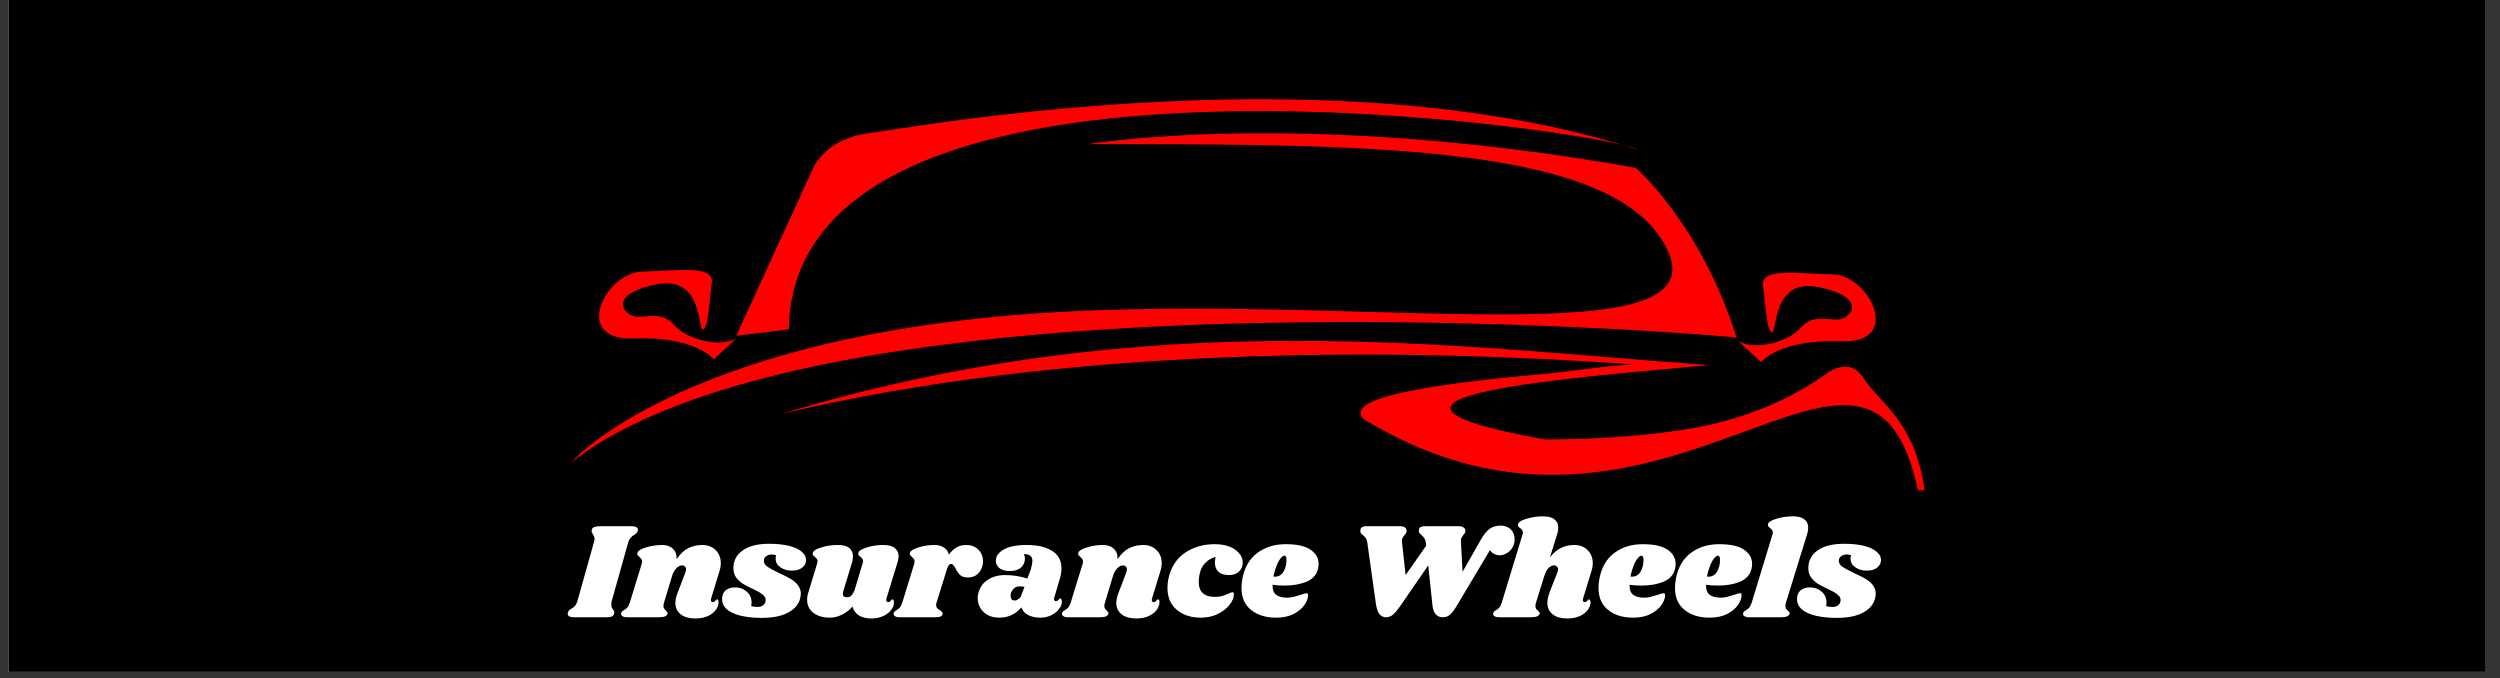 <svg xmlns="http://www.w3.org/2000/svg" xmlns:xlink="http://www.w3.org/1999/xlink" width="258" zoomAndPan="magnify" viewBox="0 0 193.5 52.5" height="70" preserveAspectRatio="xMidYMid meet" version="1.0"><rect x="0" y="0" width="193.5" height="52.5" fill="#333333" stroke="none"/><defs><g/><clipPath id="fd1c5d4348"><path d="M 0.664 0 L 192.34 0 L 192.34 52.004 L 0.664 52.004 Z M 0.664 0 " clip-rule="nonzero"/></clipPath><clipPath id="072cba10e3"><path d="M 44.223 10 L 135 10 L 135 36 L 44.223 36 Z M 44.223 10 " clip-rule="nonzero"/></clipPath><clipPath id="d91bcb24c8"><path d="M 60 26 L 148.973 26 L 148.973 38 L 60 38 Z M 60 26 " clip-rule="nonzero"/></clipPath></defs><g clip-path="url(#fd1c5d4348)"><path fill="#ffffff" d="M 0.664 0 L 192.34 0 L 192.34 52.004 L 0.664 52.004 Z M 0.664 0 " fill-opacity="1" fill-rule="nonzero"/><path fill="#000000" d="M 0.664 0 L 192.34 0 L 192.34 52.004 L 0.664 52.004 Z M 0.664 0 " fill-opacity="1" fill-rule="nonzero"/></g><path fill="#ff0000" d="M 98.242 7.684 C 82.57 7.609 69.09 10.086 67.148 10.328 C 64.035 10.723 63.016 12.848 63.016 12.848 L 56.988 25.984 C 58.055 25.855 59.426 25.691 61.055 25.496 C 61.422 0.562 124.68 10.191 126.801 11.598 C 117.836 8.688 107.645 7.727 98.242 7.684 Z M 98.242 7.684 " fill-opacity="1" fill-rule="nonzero"/><g clip-path="url(#072cba10e3)"><path fill="#ff0000" d="M 84.188 11.156 C 84.188 11.156 100.605 8.355 126.574 12.984 C 126.328 12.738 131.598 17.125 134.414 26.137 C 134.293 26.016 64.465 20.047 44.254 35.762 C 44.621 35.273 52.949 26.625 77.941 24.434 C 102.93 22.242 132.699 27.965 129.148 19.562 C 125.594 11.156 106.238 11.156 84.188 11.156 Z M 84.188 11.156 " fill-opacity="1" fill-rule="nonzero"/></g><path fill="#ff0000" d="M 57.359 25.863 L 55.246 27.812 C 55.246 27.812 53.84 26.016 49.031 26.199 C 44.223 26.383 46.855 21.082 49.703 21.023 C 52.551 20.961 55.309 20.473 55.094 21.938 C 54.879 23.398 54.852 25.316 54.422 25.5 C 53.992 25.68 54.453 21.328 50.898 21.996 C 47.348 22.668 48.051 24.098 48.938 24.434 C 49.828 24.77 51.113 23.914 52.188 25.164 C 53.258 26.414 56.41 27.082 57.359 25.863 Z M 57.359 25.863 " fill-opacity="1" fill-rule="nonzero"/><path fill="#ff0000" d="M 134.195 26.078 L 136.309 28.027 C 136.309 28.027 137.719 26.23 142.523 26.414 C 147.332 26.598 144.699 21.297 141.852 21.238 C 139.004 21.176 136.246 20.688 136.461 22.152 C 136.676 23.613 136.707 25.531 137.137 25.715 C 137.562 25.895 137.105 21.543 140.656 22.211 C 144.211 22.883 143.504 24.312 142.617 24.648 C 141.73 24.98 140.441 24.129 139.371 25.379 C 138.297 26.625 135.145 27.297 134.195 26.078 Z M 134.195 26.078 " fill-opacity="1" fill-rule="nonzero"/><g clip-path="url(#d91bcb24c8)"><path fill="#ff0000" d="M 99.719 26.383 C 87.82 26.422 74.805 27.719 60.438 32.047 L 60.461 32.043 C 82.551 26.781 108.082 26.891 126.41 28.207 C 126.348 28.211 126.32 28.211 126.258 28.215 C 123.801 28.34 122.312 28.699 119.043 28.988 C 115.777 29.277 112.492 29.648 109.961 30.102 C 108.699 30.328 107.625 30.574 106.828 30.848 C 106.43 30.98 106.102 31.121 105.852 31.277 C 105.602 31.43 105.414 31.594 105.34 31.809 C 105.262 32.031 105.363 32.266 105.547 32.438 C 128.781 46.625 144.625 19.719 148.445 37.969 C 148.625 37.953 148.805 37.941 148.973 37.941 C 148.195 32.465 145.355 31.113 144.246 29.273 C 143.898 28.699 143.438 28.43 142.969 28.387 C 142.496 28.344 142.031 28.512 141.621 28.738 C 138.582 31.004 134.879 32.422 131.336 33.086 C 127.648 33.746 123.477 34.016 119.582 34.012 C 100.848 30.656 122.902 29.164 132.301 28.258 C 122.402 27.559 111.617 26.34 99.719 26.383 Z M 99.719 26.383 " fill-opacity="1" fill-rule="nonzero"/></g><g fill="#ffffff" fill-opacity="1"><g transform="translate(44.222, 47.776)"><g><path d="M 4.703 -7.047 C 4.848 -7.047 4.957 -7.02 5.031 -6.969 C 5.113 -6.926 5.156 -6.863 5.156 -6.781 C 5.156 -6.75 5.145 -6.703 5.125 -6.641 C 5.102 -6.586 5.07 -6.539 5.031 -6.5 C 5 -6.469 4.969 -6.441 4.938 -6.422 C 4.906 -6.41 4.879 -6.395 4.859 -6.375 C 4.754 -6.312 4.664 -6.238 4.594 -6.156 C 4.52 -6.082 4.457 -5.969 4.406 -5.812 L 3.125 -1.25 C 3.102 -1.156 3.094 -1.066 3.094 -0.984 C 3.094 -0.898 3.102 -0.828 3.125 -0.766 C 3.145 -0.711 3.18 -0.656 3.234 -0.594 C 3.297 -0.5 3.328 -0.426 3.328 -0.375 C 3.328 -0.352 3.32 -0.316 3.312 -0.266 C 3.281 -0.16 3.211 -0.086 3.109 -0.047 C 3.016 -0.016 2.867 0 2.672 0 L 0.188 0 C 0.039 0 -0.07 -0.02 -0.156 -0.062 C -0.238 -0.113 -0.281 -0.188 -0.281 -0.281 C -0.281 -0.32 -0.27 -0.363 -0.25 -0.406 C -0.219 -0.488 -0.172 -0.551 -0.109 -0.594 C -0.047 -0.633 -0.004 -0.66 0.016 -0.672 C 0.129 -0.734 0.219 -0.801 0.281 -0.875 C 0.352 -0.957 0.414 -1.082 0.469 -1.25 L 1.75 -5.812 C 1.781 -5.895 1.797 -5.984 1.797 -6.078 C 1.797 -6.148 1.781 -6.211 1.75 -6.266 C 1.727 -6.316 1.695 -6.379 1.656 -6.453 C 1.594 -6.547 1.562 -6.617 1.562 -6.672 C 1.562 -6.691 1.57 -6.734 1.594 -6.797 C 1.613 -6.879 1.672 -6.941 1.766 -6.984 C 1.867 -7.023 2.016 -7.047 2.203 -7.047 Z M 4.703 -7.047 "/></g></g></g><g fill="#ffffff" fill-opacity="1"><g transform="translate(48.493, 47.776)"><g><path d="M 6.547 -1.453 C 6.535 -1.43 6.531 -1.391 6.531 -1.328 C 6.531 -1.285 6.539 -1.25 6.562 -1.219 C 6.582 -1.188 6.617 -1.172 6.672 -1.172 C 6.754 -1.172 6.82 -1.207 6.875 -1.281 C 6.938 -1.352 6.977 -1.391 7 -1.391 C 7.039 -1.391 7.07 -1.367 7.094 -1.328 C 7.113 -1.285 7.125 -1.227 7.125 -1.156 C 7.125 -0.957 7.051 -0.758 6.906 -0.562 C 6.77 -0.375 6.566 -0.219 6.297 -0.094 C 6.023 0.031 5.703 0.094 5.328 0.094 C 4.859 0.094 4.484 -0.008 4.203 -0.219 C 3.93 -0.438 3.789 -0.727 3.781 -1.094 C 3.781 -1.352 3.848 -1.645 3.984 -1.969 L 4.562 -3.484 C 4.594 -3.578 4.609 -3.656 4.609 -3.719 C 4.609 -3.801 4.578 -3.867 4.516 -3.922 C 4.461 -3.984 4.395 -4.016 4.312 -4.016 C 4.156 -4.016 4.004 -3.941 3.859 -3.797 C 3.723 -3.648 3.617 -3.473 3.547 -3.266 L 2.891 -1.094 C 2.867 -1.02 2.859 -0.945 2.859 -0.875 C 2.859 -0.789 2.875 -0.723 2.906 -0.672 C 2.945 -0.617 3 -0.562 3.062 -0.5 C 3.102 -0.457 3.133 -0.422 3.156 -0.391 C 3.176 -0.359 3.18 -0.316 3.172 -0.266 C 3.141 -0.172 3.07 -0.102 2.969 -0.062 C 2.863 -0.02 2.695 0 2.469 0 L 0.062 0 C -0.125 0 -0.254 -0.031 -0.328 -0.094 C -0.41 -0.156 -0.441 -0.234 -0.422 -0.328 C -0.391 -0.41 -0.316 -0.484 -0.203 -0.547 C -0.098 -0.609 -0.008 -0.676 0.062 -0.75 C 0.133 -0.832 0.195 -0.957 0.25 -1.125 L 1.188 -4.172 C 1.195 -4.211 1.203 -4.266 1.203 -4.328 C 1.203 -4.398 1.188 -4.457 1.156 -4.5 C 1.125 -4.539 1.07 -4.598 1 -4.672 C 0.938 -4.723 0.891 -4.77 0.859 -4.812 C 0.828 -4.852 0.82 -4.91 0.844 -4.984 C 0.883 -5.141 1.102 -5.281 1.5 -5.406 C 1.906 -5.531 2.328 -5.594 2.766 -5.594 C 3.117 -5.594 3.395 -5.492 3.594 -5.297 C 3.801 -5.109 3.895 -4.844 3.875 -4.5 C 4.164 -4.914 4.473 -5.203 4.797 -5.359 C 5.129 -5.516 5.484 -5.594 5.859 -5.594 C 6.285 -5.594 6.629 -5.461 6.891 -5.203 C 7.16 -4.941 7.297 -4.602 7.297 -4.188 C 7.297 -3.969 7.258 -3.754 7.188 -3.547 Z M 6.547 -1.453 "/></g></g></g><g fill="#ffffff" fill-opacity="1"><g transform="translate(56.062, 47.776)"><g><path d="M 3.484 -5.688 C 4.066 -5.688 4.57 -5.633 5 -5.531 C 5.426 -5.426 5.754 -5.273 5.984 -5.078 C 6.211 -4.891 6.328 -4.676 6.328 -4.438 C 6.328 -4.195 6.227 -4 6.031 -3.844 C 5.844 -3.688 5.57 -3.609 5.219 -3.609 C 4.875 -3.609 4.578 -3.695 4.328 -3.875 C 4.086 -4.051 3.969 -4.27 3.969 -4.531 C 3.969 -4.625 3.984 -4.711 4.016 -4.797 C 3.879 -4.836 3.766 -4.859 3.672 -4.859 C 3.492 -4.859 3.348 -4.812 3.234 -4.719 C 3.117 -4.633 3.062 -4.52 3.062 -4.375 C 3.062 -4.188 3.156 -4.031 3.344 -3.906 C 3.531 -3.781 3.828 -3.617 4.234 -3.422 C 4.586 -3.266 4.879 -3.117 5.109 -2.984 C 5.336 -2.859 5.531 -2.695 5.688 -2.5 C 5.844 -2.301 5.922 -2.07 5.922 -1.812 C 5.922 -1.75 5.906 -1.641 5.875 -1.484 C 5.77 -1.016 5.457 -0.641 4.938 -0.359 C 4.426 -0.086 3.75 0.047 2.906 0.047 C 1.957 0.047 1.207 -0.078 0.656 -0.328 C 0.102 -0.586 -0.172 -0.941 -0.172 -1.391 C -0.172 -1.691 -0.082 -1.922 0.094 -2.078 C 0.281 -2.234 0.523 -2.312 0.828 -2.312 C 1.18 -2.312 1.484 -2.203 1.734 -1.984 C 1.984 -1.766 2.109 -1.484 2.109 -1.141 C 2.109 -1.047 2.098 -0.953 2.078 -0.859 C 2.254 -0.816 2.422 -0.797 2.578 -0.797 C 2.754 -0.797 2.898 -0.844 3.016 -0.938 C 3.141 -1.039 3.203 -1.18 3.203 -1.359 C 3.191 -1.516 3.109 -1.648 2.953 -1.766 C 2.805 -1.891 2.562 -2.031 2.219 -2.188 C 1.906 -2.332 1.645 -2.469 1.438 -2.594 C 1.227 -2.727 1.051 -2.895 0.906 -3.094 C 0.77 -3.289 0.703 -3.523 0.703 -3.797 C 0.703 -4.379 0.941 -4.836 1.422 -5.172 C 1.898 -5.516 2.586 -5.688 3.484 -5.688 Z M 3.484 -5.688 "/></g></g></g><g fill="#ffffff" fill-opacity="1"><g transform="translate(62.331, 47.776)"><g><path d="M 6.281 -1.453 C 6.27 -1.398 6.266 -1.359 6.266 -1.328 C 6.266 -1.285 6.273 -1.25 6.297 -1.219 C 6.328 -1.188 6.363 -1.172 6.406 -1.172 C 6.488 -1.172 6.555 -1.207 6.609 -1.281 C 6.672 -1.352 6.711 -1.391 6.734 -1.391 C 6.773 -1.391 6.805 -1.367 6.828 -1.328 C 6.848 -1.285 6.859 -1.227 6.859 -1.156 C 6.867 -0.969 6.801 -0.773 6.656 -0.578 C 6.508 -0.379 6.301 -0.219 6.031 -0.094 C 5.758 0.031 5.457 0.094 5.125 0.094 C 4.707 0.094 4.375 0.008 4.125 -0.156 C 3.883 -0.32 3.727 -0.547 3.656 -0.828 C 3.406 -0.547 3.125 -0.332 2.812 -0.188 C 2.508 -0.039 2.203 0.031 1.891 0.031 C 1.391 0.031 0.973 -0.086 0.641 -0.328 C 0.305 -0.578 0.141 -0.922 0.141 -1.359 C 0.141 -1.555 0.176 -1.758 0.25 -1.969 L 0.922 -4.172 C 0.941 -4.242 0.953 -4.301 0.953 -4.344 C 0.953 -4.414 0.93 -4.473 0.891 -4.516 C 0.859 -4.566 0.805 -4.617 0.734 -4.672 C 0.672 -4.723 0.625 -4.77 0.594 -4.812 C 0.562 -4.852 0.555 -4.91 0.578 -4.984 C 0.617 -5.141 0.836 -5.281 1.234 -5.406 C 1.641 -5.531 2.062 -5.594 2.5 -5.594 C 2.914 -5.594 3.219 -5.516 3.406 -5.359 C 3.594 -5.203 3.688 -4.992 3.688 -4.734 C 3.688 -4.566 3.664 -4.41 3.625 -4.266 L 2.953 -2.062 C 2.922 -1.988 2.906 -1.914 2.906 -1.844 C 2.906 -1.738 2.93 -1.66 2.984 -1.609 C 3.047 -1.566 3.125 -1.547 3.219 -1.547 C 3.352 -1.547 3.461 -1.582 3.547 -1.656 C 3.629 -1.738 3.711 -1.867 3.797 -2.047 L 4.438 -4.172 C 4.457 -4.242 4.469 -4.301 4.469 -4.344 C 4.469 -4.414 4.453 -4.473 4.422 -4.516 C 4.391 -4.566 4.344 -4.617 4.281 -4.672 C 4.207 -4.723 4.156 -4.77 4.125 -4.812 C 4.094 -4.852 4.086 -4.91 4.109 -4.984 C 4.148 -5.141 4.367 -5.281 4.766 -5.406 C 5.172 -5.531 5.594 -5.594 6.031 -5.594 C 6.438 -5.594 6.734 -5.516 6.922 -5.359 C 7.117 -5.203 7.219 -4.992 7.219 -4.734 C 7.219 -4.598 7.191 -4.441 7.141 -4.266 Z M 6.281 -1.453 "/></g></g></g><g fill="#ffffff" fill-opacity="1"><g transform="translate(69.584, 47.776)"><g><path d="M 5.188 -5.594 C 5.582 -5.594 5.898 -5.473 6.141 -5.234 C 6.379 -4.992 6.5 -4.695 6.5 -4.344 C 6.5 -4.207 6.484 -4.086 6.453 -3.984 C 6.379 -3.691 6.242 -3.469 6.047 -3.312 C 5.848 -3.156 5.613 -3.078 5.344 -3.078 C 5.07 -3.078 4.867 -3.141 4.734 -3.266 C 4.598 -3.391 4.477 -3.562 4.375 -3.781 C 4.312 -3.895 4.254 -3.977 4.203 -4.031 C 4.16 -4.094 4.109 -4.125 4.047 -4.125 C 3.973 -4.125 3.91 -4.094 3.859 -4.031 C 3.805 -3.977 3.758 -3.883 3.719 -3.75 L 2.891 -1.094 C 2.879 -1.062 2.875 -1.008 2.875 -0.938 C 2.875 -0.844 2.898 -0.766 2.953 -0.703 C 3.004 -0.648 3.078 -0.598 3.172 -0.547 C 3.254 -0.484 3.312 -0.43 3.344 -0.391 C 3.375 -0.359 3.383 -0.316 3.375 -0.266 C 3.363 -0.172 3.312 -0.102 3.219 -0.062 C 3.133 -0.02 2.984 0 2.766 0 L 0.062 0 C -0.125 0 -0.254 -0.031 -0.328 -0.094 C -0.41 -0.156 -0.441 -0.234 -0.422 -0.328 C -0.391 -0.41 -0.316 -0.484 -0.203 -0.547 C -0.098 -0.609 -0.008 -0.676 0.062 -0.75 C 0.133 -0.832 0.195 -0.957 0.25 -1.125 L 1.188 -4.172 C 1.195 -4.211 1.203 -4.266 1.203 -4.328 C 1.203 -4.398 1.188 -4.457 1.156 -4.5 C 1.125 -4.539 1.07 -4.598 1 -4.672 C 0.938 -4.723 0.891 -4.77 0.859 -4.812 C 0.828 -4.852 0.82 -4.91 0.844 -4.984 C 0.883 -5.141 1.102 -5.281 1.5 -5.406 C 1.906 -5.531 2.328 -5.594 2.766 -5.594 C 3.055 -5.594 3.297 -5.523 3.484 -5.391 C 3.68 -5.266 3.805 -5.082 3.859 -4.844 C 4.203 -5.344 4.645 -5.594 5.188 -5.594 Z M 5.188 -5.594 "/></g></g></g><g fill="#ffffff" fill-opacity="1"><g transform="translate(75.705, 47.776)"><g><path d="M 3.781 -5.594 C 4.594 -5.594 5.238 -5.441 5.719 -5.141 C 6.207 -4.848 6.453 -4.395 6.453 -3.781 C 6.453 -3.539 6.41 -3.273 6.328 -2.984 L 5.891 -1.516 C 5.879 -1.492 5.875 -1.461 5.875 -1.422 C 5.875 -1.305 5.922 -1.25 6.016 -1.25 C 6.098 -1.25 6.172 -1.285 6.234 -1.359 C 6.297 -1.43 6.336 -1.469 6.359 -1.469 C 6.391 -1.469 6.414 -1.441 6.438 -1.391 C 6.469 -1.348 6.484 -1.297 6.484 -1.234 C 6.492 -1.035 6.422 -0.836 6.266 -0.641 C 6.117 -0.441 5.914 -0.281 5.656 -0.156 C 5.406 -0.031 5.129 0.031 4.828 0.031 C 4.461 0.031 4.145 -0.035 3.875 -0.172 C 3.613 -0.305 3.438 -0.504 3.344 -0.766 C 3.133 -0.504 2.883 -0.305 2.594 -0.172 C 2.301 -0.035 1.988 0.031 1.656 0.031 C 1.281 0.031 0.969 -0.039 0.719 -0.188 C 0.469 -0.332 0.281 -0.52 0.156 -0.75 C 0.031 -0.977 -0.031 -1.219 -0.031 -1.469 C -0.031 -1.582 -0.02 -1.691 0 -1.797 C 0.113 -2.285 0.359 -2.648 0.734 -2.891 C 1.109 -3.141 1.555 -3.266 2.078 -3.266 C 2.672 -3.266 3.25 -3.176 3.812 -3 L 4.078 -3.688 C 4.16 -3.988 4.203 -4.219 4.203 -4.375 C 4.203 -4.551 4.145 -4.68 4.031 -4.766 C 3.926 -4.848 3.766 -4.891 3.547 -4.891 C 3.598 -4.773 3.625 -4.656 3.625 -4.531 C 3.625 -4.27 3.523 -4.047 3.328 -3.859 C 3.129 -3.672 2.844 -3.578 2.469 -3.578 C 2.125 -3.578 1.852 -3.648 1.656 -3.797 C 1.469 -3.953 1.375 -4.145 1.375 -4.375 C 1.375 -4.719 1.57 -5.004 1.969 -5.234 C 2.363 -5.473 2.969 -5.594 3.781 -5.594 Z M 3.188 -2.391 C 2.988 -2.391 2.828 -2.312 2.703 -2.156 C 2.578 -2.008 2.516 -1.848 2.516 -1.672 C 2.516 -1.555 2.539 -1.461 2.594 -1.391 C 2.645 -1.328 2.723 -1.297 2.828 -1.297 C 2.922 -1.297 3.02 -1.332 3.125 -1.406 C 3.238 -1.477 3.316 -1.586 3.359 -1.734 L 3.594 -2.359 C 3.469 -2.379 3.332 -2.391 3.188 -2.391 Z M 3.188 -2.391 "/></g></g></g><g fill="#ffffff" fill-opacity="1"><g transform="translate(82.619, 47.776)"><g><path d="M 6.547 -1.453 C 6.535 -1.43 6.531 -1.391 6.531 -1.328 C 6.531 -1.285 6.539 -1.25 6.562 -1.219 C 6.582 -1.188 6.617 -1.172 6.672 -1.172 C 6.754 -1.172 6.82 -1.207 6.875 -1.281 C 6.938 -1.352 6.977 -1.391 7 -1.391 C 7.039 -1.391 7.07 -1.367 7.094 -1.328 C 7.113 -1.285 7.125 -1.227 7.125 -1.156 C 7.125 -0.957 7.051 -0.758 6.906 -0.562 C 6.77 -0.375 6.566 -0.219 6.297 -0.094 C 6.023 0.031 5.703 0.094 5.328 0.094 C 4.859 0.094 4.484 -0.008 4.203 -0.219 C 3.93 -0.438 3.789 -0.727 3.781 -1.094 C 3.781 -1.352 3.848 -1.645 3.984 -1.969 L 4.562 -3.484 C 4.594 -3.578 4.609 -3.656 4.609 -3.719 C 4.609 -3.801 4.578 -3.867 4.516 -3.922 C 4.461 -3.984 4.395 -4.016 4.312 -4.016 C 4.156 -4.016 4.004 -3.941 3.859 -3.797 C 3.723 -3.648 3.617 -3.473 3.547 -3.266 L 2.891 -1.094 C 2.867 -1.02 2.859 -0.945 2.859 -0.875 C 2.859 -0.789 2.875 -0.723 2.906 -0.672 C 2.945 -0.617 3 -0.562 3.062 -0.5 C 3.102 -0.457 3.133 -0.422 3.156 -0.391 C 3.176 -0.359 3.18 -0.316 3.172 -0.266 C 3.141 -0.172 3.07 -0.102 2.969 -0.062 C 2.863 -0.02 2.695 0 2.469 0 L 0.062 0 C -0.125 0 -0.254 -0.031 -0.328 -0.094 C -0.41 -0.156 -0.441 -0.234 -0.422 -0.328 C -0.391 -0.41 -0.316 -0.484 -0.203 -0.547 C -0.098 -0.609 -0.008 -0.676 0.062 -0.75 C 0.133 -0.832 0.195 -0.957 0.25 -1.125 L 1.188 -4.172 C 1.195 -4.211 1.203 -4.266 1.203 -4.328 C 1.203 -4.398 1.188 -4.457 1.156 -4.5 C 1.125 -4.539 1.07 -4.598 1 -4.672 C 0.938 -4.723 0.891 -4.77 0.859 -4.812 C 0.828 -4.852 0.82 -4.91 0.844 -4.984 C 0.883 -5.141 1.102 -5.281 1.5 -5.406 C 1.906 -5.531 2.328 -5.594 2.766 -5.594 C 3.117 -5.594 3.395 -5.492 3.594 -5.297 C 3.801 -5.109 3.895 -4.844 3.875 -4.5 C 4.164 -4.914 4.473 -5.203 4.797 -5.359 C 5.129 -5.516 5.484 -5.594 5.859 -5.594 C 6.285 -5.594 6.629 -5.461 6.891 -5.203 C 7.16 -4.941 7.297 -4.602 7.297 -4.188 C 7.297 -3.969 7.258 -3.754 7.188 -3.547 Z M 6.547 -1.453 "/></g></g></g><g fill="#ffffff" fill-opacity="1"><g transform="translate(90.188, 47.776)"><g><path d="M 3.844 -5.656 C 4.27 -5.656 4.645 -5.594 4.969 -5.469 C 5.289 -5.344 5.539 -5.172 5.719 -4.953 C 5.906 -4.742 6 -4.504 6 -4.234 C 6 -3.953 5.898 -3.719 5.703 -3.531 C 5.516 -3.352 5.254 -3.266 4.922 -3.266 C 4.578 -3.266 4.312 -3.348 4.125 -3.516 C 3.938 -3.691 3.844 -3.93 3.844 -4.234 C 3.844 -4.367 3.863 -4.516 3.906 -4.672 C 3.602 -4.598 3.336 -4.445 3.109 -4.219 C 2.879 -3.988 2.727 -3.688 2.656 -3.312 C 2.613 -3.102 2.594 -2.91 2.594 -2.734 C 2.594 -2.359 2.695 -2.07 2.906 -1.875 C 3.113 -1.676 3.414 -1.578 3.812 -1.578 C 4.039 -1.578 4.234 -1.598 4.391 -1.641 C 4.555 -1.691 4.723 -1.754 4.891 -1.828 C 5.035 -1.898 5.141 -1.938 5.203 -1.938 C 5.242 -1.938 5.27 -1.926 5.281 -1.906 C 5.301 -1.895 5.312 -1.859 5.312 -1.797 C 5.32 -1.535 5.211 -1.258 4.984 -0.969 C 4.766 -0.688 4.457 -0.445 4.062 -0.25 C 3.676 -0.062 3.238 0.031 2.75 0.031 C 2.238 0.031 1.785 -0.062 1.391 -0.25 C 1.004 -0.438 0.703 -0.703 0.484 -1.047 C 0.273 -1.398 0.172 -1.812 0.172 -2.281 C 0.172 -2.5 0.195 -2.738 0.25 -3 C 0.445 -3.875 0.867 -4.535 1.516 -4.984 C 2.172 -5.43 2.945 -5.656 3.844 -5.656 Z M 3.844 -5.656 "/></g></g></g><g fill="#ffffff" fill-opacity="1"><g transform="translate(95.918, 47.776)"><g><path d="M 3.594 -5.656 C 4.477 -5.656 5.125 -5.508 5.531 -5.219 C 5.938 -4.938 6.141 -4.57 6.141 -4.125 C 6.141 -3.988 6.125 -3.863 6.094 -3.75 C 5.988 -3.289 5.691 -2.957 5.203 -2.75 C 4.723 -2.551 4.156 -2.453 3.5 -2.453 C 3.164 -2.453 2.859 -2.473 2.578 -2.516 C 2.566 -2.148 2.66 -1.891 2.859 -1.734 C 3.066 -1.586 3.352 -1.516 3.719 -1.516 C 3.895 -1.516 4.055 -1.535 4.203 -1.578 C 4.359 -1.617 4.555 -1.676 4.797 -1.75 C 4.992 -1.82 5.129 -1.859 5.203 -1.859 C 5.285 -1.859 5.328 -1.812 5.328 -1.719 C 5.328 -1.477 5.234 -1.223 5.047 -0.953 C 4.859 -0.68 4.578 -0.445 4.203 -0.25 C 3.828 -0.062 3.375 0.031 2.844 0.031 C 2.062 0.031 1.422 -0.164 0.922 -0.562 C 0.422 -0.957 0.172 -1.531 0.172 -2.281 C 0.172 -2.5 0.195 -2.75 0.25 -3.031 C 0.426 -3.895 0.812 -4.547 1.406 -4.984 C 2.008 -5.43 2.738 -5.656 3.594 -5.656 Z M 2.641 -3.156 C 2.672 -3.145 2.711 -3.141 2.766 -3.141 C 3.055 -3.141 3.281 -3.273 3.438 -3.547 C 3.594 -3.828 3.664 -4.133 3.656 -4.469 C 3.656 -4.664 3.598 -4.766 3.484 -4.766 C 3.41 -4.766 3.32 -4.703 3.219 -4.578 C 3.113 -4.461 3.008 -4.281 2.906 -4.031 C 2.801 -3.781 2.711 -3.488 2.641 -3.156 Z M 2.641 -3.156 "/></g></g></g><g fill="#ffffff" fill-opacity="1"><g transform="translate(101.838, 47.776)"><g/></g></g><g fill="#ffffff" fill-opacity="1"><g transform="translate(103.952, 47.776)"><g><path d="M 13.281 -6.031 C 13.281 -5.781 13.219 -5.562 13.094 -5.375 C 12.977 -5.188 12.828 -5.039 12.641 -4.938 C 12.461 -4.844 12.289 -4.797 12.125 -4.797 C 11.957 -4.797 11.801 -4.836 11.656 -4.922 C 11.52 -5.004 11.426 -5.098 11.375 -5.203 L 8.812 -0.906 C 8.613 -0.57 8.438 -0.336 8.281 -0.203 C 8.125 -0.066 7.941 0 7.734 0 C 7.266 0 6.992 -0.301 6.922 -0.906 L 6.594 -4.016 L 4.453 -0.906 C 4.203 -0.551 4 -0.312 3.844 -0.188 C 3.695 -0.062 3.523 0 3.328 0 C 2.898 0 2.641 -0.336 2.547 -1.016 L 1.875 -5.797 C 1.852 -5.941 1.812 -6.055 1.75 -6.141 C 1.688 -6.223 1.609 -6.301 1.516 -6.375 C 1.453 -6.438 1.406 -6.484 1.375 -6.516 C 1.352 -6.555 1.344 -6.602 1.344 -6.656 C 1.312 -6.914 1.469 -7.047 1.812 -7.047 L 4.438 -7.047 C 4.602 -7.047 4.723 -7.008 4.797 -6.938 C 4.879 -6.875 4.922 -6.785 4.922 -6.672 C 4.922 -6.617 4.906 -6.566 4.875 -6.516 C 4.844 -6.461 4.805 -6.414 4.766 -6.375 C 4.691 -6.281 4.633 -6.195 4.594 -6.125 C 4.562 -6.051 4.551 -5.945 4.562 -5.812 L 4.844 -3.266 L 6.438 -5.547 L 6.406 -5.797 C 6.383 -5.93 6.344 -6.039 6.281 -6.125 C 6.227 -6.207 6.156 -6.289 6.062 -6.375 C 5.988 -6.438 5.938 -6.484 5.906 -6.516 C 5.883 -6.555 5.875 -6.602 5.875 -6.656 C 5.832 -6.914 5.988 -7.047 6.344 -7.047 L 8.984 -7.047 C 9.141 -7.047 9.258 -7.008 9.344 -6.938 C 9.438 -6.875 9.477 -6.785 9.469 -6.672 C 9.469 -6.578 9.414 -6.477 9.312 -6.375 C 9.25 -6.281 9.195 -6.195 9.156 -6.125 C 9.125 -6.051 9.113 -5.945 9.125 -5.812 L 9.25 -3.516 L 10.672 -6.016 C 10.898 -6.41 11.125 -6.688 11.344 -6.844 C 11.562 -7.008 11.848 -7.094 12.203 -7.094 C 12.523 -7.094 12.785 -6.992 12.984 -6.797 C 13.18 -6.609 13.281 -6.352 13.281 -6.031 Z M 13.281 -6.031 "/></g></g></g><g fill="#ffffff" fill-opacity="1"><g transform="translate(116.046, 47.776)"><g><path d="M 6.484 -1.453 C 6.473 -1.43 6.469 -1.391 6.469 -1.328 C 6.469 -1.285 6.477 -1.25 6.5 -1.219 C 6.52 -1.188 6.551 -1.172 6.594 -1.172 C 6.688 -1.172 6.758 -1.207 6.812 -1.281 C 6.875 -1.352 6.914 -1.391 6.938 -1.391 C 6.969 -1.391 6.992 -1.367 7.016 -1.328 C 7.047 -1.285 7.062 -1.227 7.062 -1.156 C 7.062 -0.957 6.988 -0.758 6.844 -0.562 C 6.707 -0.375 6.504 -0.219 6.234 -0.094 C 5.961 0.031 5.633 0.094 5.25 0.094 C 4.789 0.094 4.422 -0.008 4.141 -0.219 C 3.867 -0.438 3.727 -0.727 3.719 -1.094 C 3.719 -1.352 3.781 -1.645 3.906 -1.969 L 4.5 -3.484 C 4.531 -3.578 4.547 -3.656 4.547 -3.719 C 4.547 -3.801 4.516 -3.867 4.453 -3.922 C 4.398 -3.984 4.328 -4.016 4.234 -4.016 C 4.109 -4.016 3.973 -3.953 3.828 -3.828 C 3.691 -3.703 3.582 -3.5 3.5 -3.219 L 3.5 -3.25 L 2.828 -1.094 C 2.805 -1.008 2.797 -0.938 2.797 -0.875 C 2.797 -0.781 2.812 -0.707 2.844 -0.656 C 2.883 -0.602 2.938 -0.551 3 -0.5 C 3.051 -0.457 3.086 -0.422 3.109 -0.391 C 3.129 -0.359 3.133 -0.316 3.125 -0.266 C 3.082 -0.172 3.008 -0.102 2.906 -0.062 C 2.801 -0.02 2.641 0 2.422 0 L 0.016 0 C -0.172 0 -0.305 -0.031 -0.391 -0.094 C -0.473 -0.156 -0.5 -0.234 -0.469 -0.328 C -0.445 -0.41 -0.375 -0.484 -0.25 -0.547 C -0.145 -0.609 -0.062 -0.676 0 -0.75 C 0.07 -0.832 0.133 -0.957 0.188 -1.125 L 1.797 -6.406 C 1.816 -6.469 1.828 -6.52 1.828 -6.562 C 1.828 -6.633 1.805 -6.695 1.766 -6.75 C 1.734 -6.801 1.688 -6.848 1.625 -6.891 C 1.551 -6.953 1.5 -7.004 1.469 -7.047 C 1.438 -7.086 1.43 -7.145 1.453 -7.219 C 1.492 -7.375 1.711 -7.508 2.109 -7.625 C 2.516 -7.75 2.938 -7.812 3.375 -7.812 C 3.781 -7.812 4.078 -7.734 4.266 -7.578 C 4.461 -7.43 4.562 -7.223 4.562 -6.953 C 4.562 -6.797 4.539 -6.645 4.5 -6.5 L 3.922 -4.641 C 4.203 -4.992 4.492 -5.238 4.797 -5.375 C 5.098 -5.52 5.43 -5.594 5.797 -5.594 C 6.223 -5.594 6.566 -5.461 6.828 -5.203 C 7.098 -4.941 7.234 -4.602 7.234 -4.188 C 7.234 -3.969 7.195 -3.754 7.125 -3.547 Z M 6.484 -1.453 "/></g></g></g><g fill="#ffffff" fill-opacity="1"><g transform="translate(123.552, 47.776)"><g><path d="M 3.594 -5.656 C 4.477 -5.656 5.125 -5.508 5.531 -5.219 C 5.938 -4.938 6.141 -4.57 6.141 -4.125 C 6.141 -3.988 6.125 -3.863 6.094 -3.75 C 5.988 -3.289 5.691 -2.957 5.203 -2.75 C 4.723 -2.551 4.156 -2.453 3.5 -2.453 C 3.164 -2.453 2.859 -2.473 2.578 -2.516 C 2.566 -2.148 2.66 -1.891 2.859 -1.734 C 3.066 -1.586 3.352 -1.516 3.719 -1.516 C 3.895 -1.516 4.055 -1.535 4.203 -1.578 C 4.359 -1.617 4.555 -1.676 4.797 -1.75 C 4.992 -1.82 5.129 -1.859 5.203 -1.859 C 5.285 -1.859 5.328 -1.812 5.328 -1.719 C 5.328 -1.477 5.234 -1.223 5.047 -0.953 C 4.859 -0.68 4.578 -0.445 4.203 -0.25 C 3.828 -0.062 3.375 0.031 2.844 0.031 C 2.062 0.031 1.422 -0.164 0.922 -0.562 C 0.422 -0.957 0.172 -1.531 0.172 -2.281 C 0.172 -2.5 0.195 -2.75 0.25 -3.031 C 0.426 -3.895 0.812 -4.547 1.406 -4.984 C 2.008 -5.43 2.738 -5.656 3.594 -5.656 Z M 2.641 -3.156 C 2.672 -3.145 2.711 -3.141 2.766 -3.141 C 3.055 -3.141 3.281 -3.273 3.438 -3.547 C 3.594 -3.828 3.664 -4.133 3.656 -4.469 C 3.656 -4.664 3.598 -4.766 3.484 -4.766 C 3.41 -4.766 3.32 -4.703 3.219 -4.578 C 3.113 -4.461 3.008 -4.281 2.906 -4.031 C 2.801 -3.781 2.711 -3.488 2.641 -3.156 Z M 2.641 -3.156 "/></g></g></g><g fill="#ffffff" fill-opacity="1"><g transform="translate(129.472, 47.776)"><g><path d="M 3.594 -5.656 C 4.477 -5.656 5.125 -5.508 5.531 -5.219 C 5.938 -4.938 6.141 -4.57 6.141 -4.125 C 6.141 -3.988 6.125 -3.863 6.094 -3.75 C 5.988 -3.289 5.691 -2.957 5.203 -2.75 C 4.723 -2.551 4.156 -2.453 3.5 -2.453 C 3.164 -2.453 2.859 -2.473 2.578 -2.516 C 2.566 -2.148 2.66 -1.891 2.859 -1.734 C 3.066 -1.586 3.352 -1.516 3.719 -1.516 C 3.895 -1.516 4.055 -1.535 4.203 -1.578 C 4.359 -1.617 4.555 -1.676 4.797 -1.75 C 4.992 -1.82 5.129 -1.859 5.203 -1.859 C 5.285 -1.859 5.328 -1.812 5.328 -1.719 C 5.328 -1.477 5.234 -1.223 5.047 -0.953 C 4.859 -0.68 4.578 -0.445 4.203 -0.25 C 3.828 -0.062 3.375 0.031 2.844 0.031 C 2.062 0.031 1.422 -0.164 0.922 -0.562 C 0.422 -0.957 0.172 -1.531 0.172 -2.281 C 0.172 -2.5 0.195 -2.75 0.25 -3.031 C 0.426 -3.895 0.812 -4.547 1.406 -4.984 C 2.008 -5.43 2.738 -5.656 3.594 -5.656 Z M 2.641 -3.156 C 2.672 -3.145 2.711 -3.141 2.766 -3.141 C 3.055 -3.141 3.281 -3.273 3.438 -3.547 C 3.594 -3.828 3.664 -4.133 3.656 -4.469 C 3.656 -4.664 3.598 -4.766 3.484 -4.766 C 3.41 -4.766 3.32 -4.703 3.219 -4.578 C 3.113 -4.461 3.008 -4.281 2.906 -4.031 C 2.801 -3.781 2.711 -3.488 2.641 -3.156 Z M 2.641 -3.156 "/></g></g></g><g fill="#ffffff" fill-opacity="1"><g transform="translate(135.392, 47.776)"><g><path d="M 3.375 -7.812 C 3.781 -7.812 4.078 -7.734 4.266 -7.578 C 4.461 -7.43 4.562 -7.223 4.562 -6.953 C 4.562 -6.797 4.539 -6.645 4.5 -6.5 L 2.828 -1.094 C 2.805 -1.008 2.797 -0.938 2.797 -0.875 C 2.797 -0.781 2.812 -0.707 2.844 -0.656 C 2.883 -0.602 2.938 -0.551 3 -0.5 C 3.051 -0.457 3.086 -0.422 3.109 -0.391 C 3.129 -0.359 3.133 -0.316 3.125 -0.266 C 3.082 -0.172 3.008 -0.102 2.906 -0.062 C 2.801 -0.02 2.641 0 2.422 0 L 0.016 0 C -0.172 0 -0.305 -0.031 -0.391 -0.094 C -0.473 -0.156 -0.5 -0.234 -0.469 -0.328 C -0.445 -0.41 -0.375 -0.484 -0.25 -0.547 C -0.145 -0.609 -0.062 -0.676 0 -0.75 C 0.07 -0.832 0.133 -0.957 0.188 -1.125 L 1.797 -6.406 C 1.816 -6.469 1.828 -6.52 1.828 -6.562 C 1.828 -6.633 1.805 -6.695 1.766 -6.75 C 1.734 -6.801 1.688 -6.848 1.625 -6.891 C 1.551 -6.953 1.5 -7.004 1.469 -7.047 C 1.438 -7.086 1.43 -7.145 1.453 -7.219 C 1.492 -7.375 1.711 -7.508 2.109 -7.625 C 2.516 -7.75 2.938 -7.812 3.375 -7.812 Z M 3.375 -7.812 "/></g></g></g><g fill="#ffffff" fill-opacity="1"><g transform="translate(139.262, 47.776)"><g><path d="M 3.484 -5.688 C 4.066 -5.688 4.57 -5.633 5 -5.531 C 5.426 -5.426 5.754 -5.273 5.984 -5.078 C 6.211 -4.891 6.328 -4.676 6.328 -4.438 C 6.328 -4.195 6.227 -4 6.031 -3.844 C 5.844 -3.688 5.57 -3.609 5.219 -3.609 C 4.875 -3.609 4.578 -3.695 4.328 -3.875 C 4.086 -4.051 3.969 -4.27 3.969 -4.531 C 3.969 -4.625 3.984 -4.711 4.016 -4.797 C 3.879 -4.836 3.766 -4.859 3.672 -4.859 C 3.492 -4.859 3.348 -4.812 3.234 -4.719 C 3.117 -4.633 3.062 -4.52 3.062 -4.375 C 3.062 -4.188 3.156 -4.031 3.344 -3.906 C 3.531 -3.781 3.828 -3.617 4.234 -3.422 C 4.586 -3.266 4.879 -3.117 5.109 -2.984 C 5.336 -2.859 5.531 -2.695 5.688 -2.5 C 5.844 -2.301 5.922 -2.07 5.922 -1.812 C 5.922 -1.75 5.906 -1.641 5.875 -1.484 C 5.77 -1.016 5.457 -0.641 4.938 -0.359 C 4.426 -0.086 3.75 0.047 2.906 0.047 C 1.957 0.047 1.207 -0.078 0.656 -0.328 C 0.102 -0.586 -0.172 -0.941 -0.172 -1.391 C -0.172 -1.691 -0.082 -1.922 0.094 -2.078 C 0.281 -2.234 0.523 -2.312 0.828 -2.312 C 1.18 -2.312 1.484 -2.203 1.734 -1.984 C 1.984 -1.766 2.109 -1.484 2.109 -1.141 C 2.109 -1.047 2.098 -0.953 2.078 -0.859 C 2.254 -0.816 2.422 -0.797 2.578 -0.797 C 2.754 -0.797 2.898 -0.844 3.016 -0.938 C 3.141 -1.039 3.203 -1.18 3.203 -1.359 C 3.191 -1.516 3.109 -1.648 2.953 -1.766 C 2.805 -1.891 2.562 -2.031 2.219 -2.188 C 1.906 -2.332 1.645 -2.469 1.438 -2.594 C 1.227 -2.727 1.051 -2.895 0.906 -3.094 C 0.77 -3.289 0.703 -3.523 0.703 -3.797 C 0.703 -4.379 0.941 -4.836 1.422 -5.172 C 1.898 -5.516 2.586 -5.688 3.484 -5.688 Z M 3.484 -5.688 "/></g></g></g></svg>